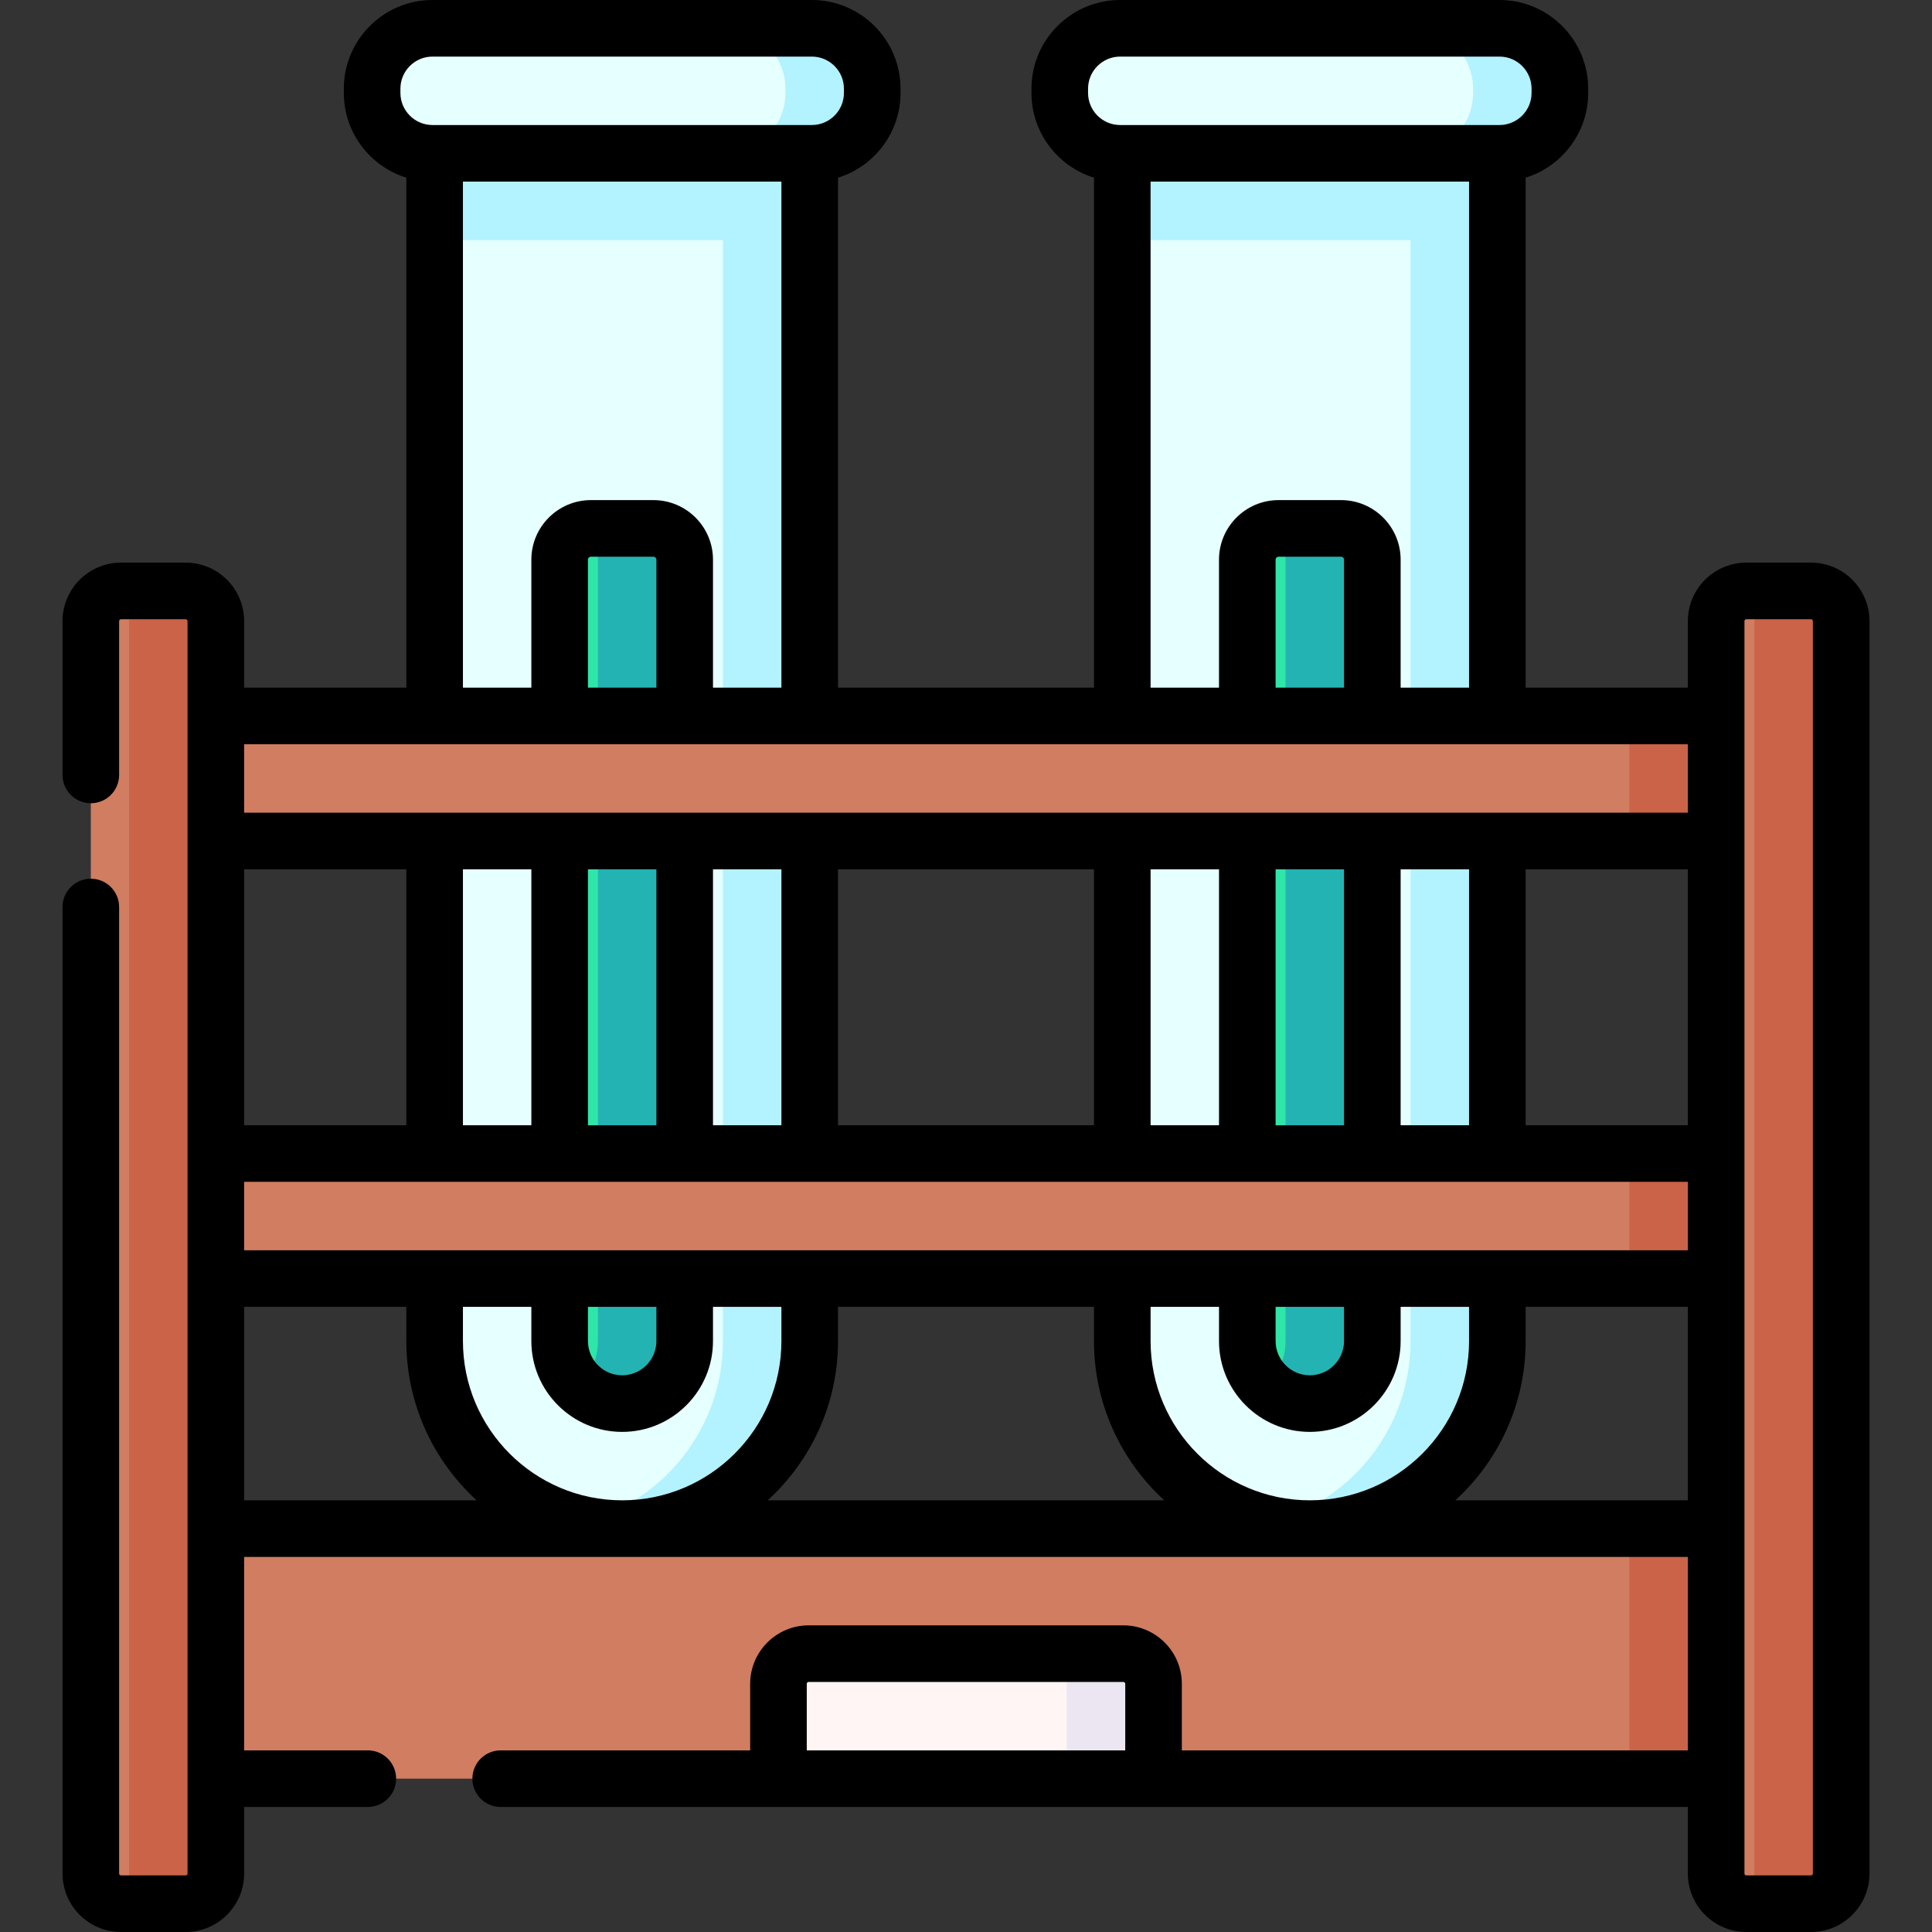 <svg id="Capa_1" enable-background="new 0 0 512 512" height="512" viewBox="0 0 512 512" width="512" xmlns="http://www.w3.org/2000/svg"><rect x="0" y="0" width="512" height="512" fill="#333333" stroke="none"/><g><g><g><path d="m297.417 27.44h99.4v327.96c0 27.448-22.251 49.7-49.7 49.7-27.448 0-49.7-22.251-49.7-49.7z" fill="#e6ffff"/><path d="m330.55 148.317c0-4.575 3.709-8.283 8.283-8.283h16.567c4.575 0 8.283 3.709 8.283 8.283v207.083c0 9.15-7.417 16.567-16.567 16.567-9.15 0-16.567-7.417-16.567-16.567v-207.083z" fill="#2ee6a8"/><path d="m373.816 27.44v327.96c0 23.488-16.299 43.157-38.2 48.348 3.693.875 7.54 1.352 11.5 1.352 27.448 0 49.7-22.251 49.7-49.7v-327.96z" fill="#b3f2ff"/><path d="m355.4 140.034h-16.567c-1.141 0-2.228.231-3.217.648 2.977 1.256 5.067 4.201 5.067 7.635v207.083c0 4.679-1.947 8.897-5.067 11.909 2.98 2.878 7.029 4.657 11.5 4.657 9.15 0 16.567-7.417 16.567-16.567v-207.082c0-4.574-3.708-8.283-8.283-8.283z" fill="#24b3b3"/><path d="m297.417 27.44h99.399v36.193h-99.399z" fill="#b3f2ff"/><path d="m374.904 40.633.69-.025 2.45-.105 4.984-.898 9.771-6.33 7.266-12.385-2.21-13.366c-.158-.005-.312-.024-.47-.024h-100.535c-8.837 0-16 7.164-16 16v1.133c0 8.837 7.163 16 16 16z" fill="#e6ffff"/><path d="m397.383 7.5h-23c8.837 0 16 7.164 16 16v1.133c0 8.837-7.163 16-16 16h23c8.837 0 16-7.163 16-16v-1.133c0-8.836-7.163-16-16-16z" fill="#b3f2ff"/><path d="m115.184 27.44h99.399v327.96c0 27.448-22.251 49.7-49.7 49.7-27.448 0-49.7-22.251-49.7-49.7v-327.96z" fill="#e6ffff"/><path d="m148.317 148.317c0-4.575 3.709-8.283 8.283-8.283h16.567c4.575 0 8.283 3.709 8.283 8.283v207.083c0 9.15-7.417 16.567-16.567 16.567-9.15 0-16.567-7.417-16.567-16.567v-207.083z" fill="#2ee6a8"/><path d="m191.583 27.44v327.96c0 23.488-16.299 43.157-38.2 48.348 3.693.875 7.54 1.352 11.5 1.352 27.448 0 49.7-22.251 49.7-49.7v-327.96z" fill="#b3f2ff"/><path d="m173.167 140.034h-16.567c-1.141 0-2.228.231-3.217.648 2.977 1.256 5.067 4.201 5.067 7.635v207.083c0 4.679-1.947 8.897-5.067 11.909 2.98 2.878 7.029 4.657 11.5 4.657 9.15 0 16.567-7.417 16.567-16.567v-207.082c0-4.574-3.709-8.283-8.283-8.283z" fill="#24b3b3"/><path d="m115.184 27.44h99.399v36.193h-99.399z" fill="#b3f2ff"/><path d="m192.671 40.633.69-.025 2.45-.105 4.984-.898 9.771-6.33 7.266-12.385-2.21-13.366c-.158-.005-.312-.024-.47-.024h-100.535c-8.837 0-16 7.164-16 16v1.133c0 8.837 7.163 16 16 16z" fill="#e6ffff"/><path d="m215.15 7.5h-23c8.836 0 16 7.164 16 16v1.133c0 8.837-7.164 16-16 16h23c8.836 0 16-7.163 16-16v-1.133c0-8.836-7.164-16-16-16z" fill="#b3f2ff"/></g><g><g fill="#d07d62"><path d="m49.807 405.1v66.267h156.493l49.7-11.927 49.7 11.927h156.493v-66.267z"/><path d="m239.433.107h33.133v412.385h-33.133z" transform="matrix(0 1 -1 0 462.3 -49.7)"/><path d="m239.433 116.074h33.133v412.385h-33.133z" transform="matrix(0 1 -1 0 578.267 66.267)"/></g><path d="m431.8 189.733h30.393v33.133h-30.393z" fill="#ca6348"/><path d="m431.8 405.1h30.393v66.267h-30.393z" fill="#ca6348"/><path d="m431.8 305.7h30.393v33.133h-30.393z" fill="#ca6348"/><path d="m206.3 471.367v-25.133c0-4.418 3.582-8 8-8h83.4c4.418 0 8 3.582 8 8v25.133z" fill="#fff5f5"/><path d="m49.2 504.5h-17.133c-4.418 0-8-3.582-8-8v-331.9c0-4.418 3.582-8 8-8h17.133c4.418 0 8 3.582 8 8v331.9c0 4.418-3.582 8-8 8z" fill="#d07d62"/><path d="m479.933 504.5h-17.133c-4.418 0-8-3.582-8-8v-331.9c0-4.418 3.582-8 8-8h17.133c4.418 0 8 3.582 8 8v331.9c0 4.418-3.581 8-8 8z" fill="#d07d62"/><path d="m297.7 438.233h-22.992c4.418 0 8 3.582 8 8v25.133h22.992v-25.133c0-4.418-3.582-8-8-8z" fill="#ece6f2"/><path d="m49.2 156.6h-17.133c-1.035 0-2.021.203-2.929.561 2.968 1.17 5.071 4.056 5.071 7.439v331.9c0 3.383-2.103 6.269-5.071 7.439.908.358 1.894.561 2.929.561h17.133c4.418 0 8-3.582 8-8v-331.9c0-4.418-3.582-8-8-8z" fill="#ca6348"/><path d="m479.933 156.6h-17.133c-1.035 0-2.021.203-2.929.561 2.968 1.17 5.071 4.056 5.071 7.439v331.9c0 3.383-2.103 6.269-5.071 7.439.908.358 1.894.561 2.929.561h17.133c4.418 0 8-3.582 8-8v-331.9c0-4.418-3.581-8-8-8z" fill="#ca6348"/></g></g><path d="m479.933 149.1h-17.133c-8.547 0-15.5 6.953-15.5 15.5v17.633h-42.983v-135.145c9.584-2.965 16.567-11.909 16.567-22.455v-1.133c0-12.958-10.542-23.5-23.5-23.5h-100.534c-12.958 0-23.5 10.542-23.5 23.5v1.133c0 10.546 6.983 19.49 16.567 22.455v135.145h-67.834v-135.145c9.584-2.965 16.567-11.909 16.567-22.455v-1.133c0-12.958-10.542-23.5-23.5-23.5h-100.533c-12.958 0-23.5 10.542-23.5 23.5v1.133c0 10.546 6.983 19.49 16.567 22.455v135.145h-42.984v-17.633c0-8.547-6.953-15.5-15.5-15.5h-17.133c-8.547 0-15.5 6.953-15.5 15.5v40.767c0 4.142 3.358 7.5 7.5 7.5s7.5-3.358 7.5-7.5v-40.767c0-.276.224-.5.5-.5h17.133c.276 0 .5.224.5.5v331.9c0 .276-.224.5-.5.5h-17.133c-.276 0-.5-.224-.5-.5v-256.133c0-4.142-3.358-7.5-7.5-7.5s-7.5 3.358-7.5 7.5v256.133c0 8.547 6.953 15.5 15.5 15.5h17.133c8.547 0 15.5-6.953 15.5-15.5v-17.633h32.777c4.142 0 7.5-3.358 7.5-7.5s-3.358-7.5-7.5-7.5h-32.777v-51.267h382.6v51.267h-134.1v-17.633c0-8.547-6.953-15.5-15.5-15.5h-83.4c-8.547 0-15.5 6.953-15.5 15.5v17.633h-66.116c-4.142 0-7.5 3.358-7.5 7.5s3.358 7.5 7.5 7.5h314.616v17.633c0 8.547 6.953 15.5 15.5 15.5h17.133c8.547 0 15.5-6.953 15.5-15.5v-331.9c0-8.547-6.953-15.5-15.5-15.5zm-266.133 314.767v-17.633c0-.276.224-.5.5-.5h83.4c.276 0 .5.224.5.5v17.633zm133.317-66.267c-23.269 0-42.2-18.931-42.2-42.2v-9.067h18.133v9.066c0 13.271 10.796 24.067 24.067 24.067 13.27 0 24.066-10.796 24.066-24.067v-9.066h18.133v9.067c0 23.269-18.93 42.2-42.199 42.2zm9.066-51.267v9.066c0 5-4.067 9.067-9.066 9.067-5 0-9.067-4.067-9.067-9.067v-9.066zm-291.483-15v-18.133h382.6v18.133zm100.183 66.267c-23.269 0-42.2-18.931-42.2-42.2v-9.067h18.133v9.066c0 13.271 10.796 24.067 24.066 24.067 13.271 0 24.067-10.796 24.067-24.067v-9.066h18.133v9.067c.001 23.269-18.93 42.2-42.199 42.2zm9.067-51.267v9.066c0 5-4.067 9.067-9.067 9.067-4.999 0-9.066-4.067-9.066-9.067v-9.066zm-109.25-115.966h42.983v67.833h-42.983zm76.117 0v67.833h-18.133v-67.833zm33.133 0v67.833h-18.133v-67.833zm33.133 0v67.833h-18.133v-67.833zm82.834 0v67.833h-67.834v-67.833zm33.133 0v67.833h-18.133v-67.833zm33.133 0v67.833h-18.133v-67.833zm33.133 0v67.833h-18.133v-67.833zm57.984 0v67.833h-42.983v-67.833zm-158.95-206.867c0-4.687 3.813-8.5 8.5-8.5h100.533c4.687 0 8.5 3.813 8.5 8.5v1.133c0 4.687-3.813 8.5-8.5 8.5h-100.533c-4.687 0-8.5-3.813-8.5-8.5zm16.567 24.633h84.399v134.1h-18.133v-33.916c0-8.703-7.08-15.783-15.783-15.783h-16.566c-8.703 0-15.784 7.08-15.784 15.783v33.916h-18.133zm33.133 134.1v-33.916c0-.432.352-.783.784-.783h16.566c.432 0 .783.352.783.783v33.916zm-231.933-158.733c0-4.687 3.813-8.5 8.5-8.5h100.533c4.687 0 8.5 3.813 8.5 8.5v1.133c0 4.687-3.813 8.5-8.5 8.5h-100.533c-4.687 0-8.5-3.813-8.5-8.5zm16.567 24.633h84.399v134.1h-18.133v-33.916c0-8.703-7.081-15.783-15.784-15.783h-16.566c-8.703 0-15.783 7.08-15.783 15.783v33.916h-18.133zm33.133 134.1v-33.916c0-.432.352-.783.783-.783h16.566c.432 0 .784.352.784.783v33.916zm291.483 15v18.133h-382.6v-18.133zm-382.6 200.367v-51.267h42.983v9.067c0 16.692 7.189 31.734 18.631 42.2zm138.752 0c11.442-10.466 18.631-25.508 18.631-42.2v-9.067h67.834v9.067c0 16.692 7.189 31.734 18.631 42.2zm182.233 0c11.442-10.466 18.631-25.508 18.631-42.2v-9.067h42.984v51.267zm94.748 98.9c0 .276-.224.5-.5.5h-17.133c-.276 0-.5-.224-.5-.5v-331.9c0-.276.224-.5.5-.5h17.133c.276 0 .5.224.5.5z"/></g></svg>